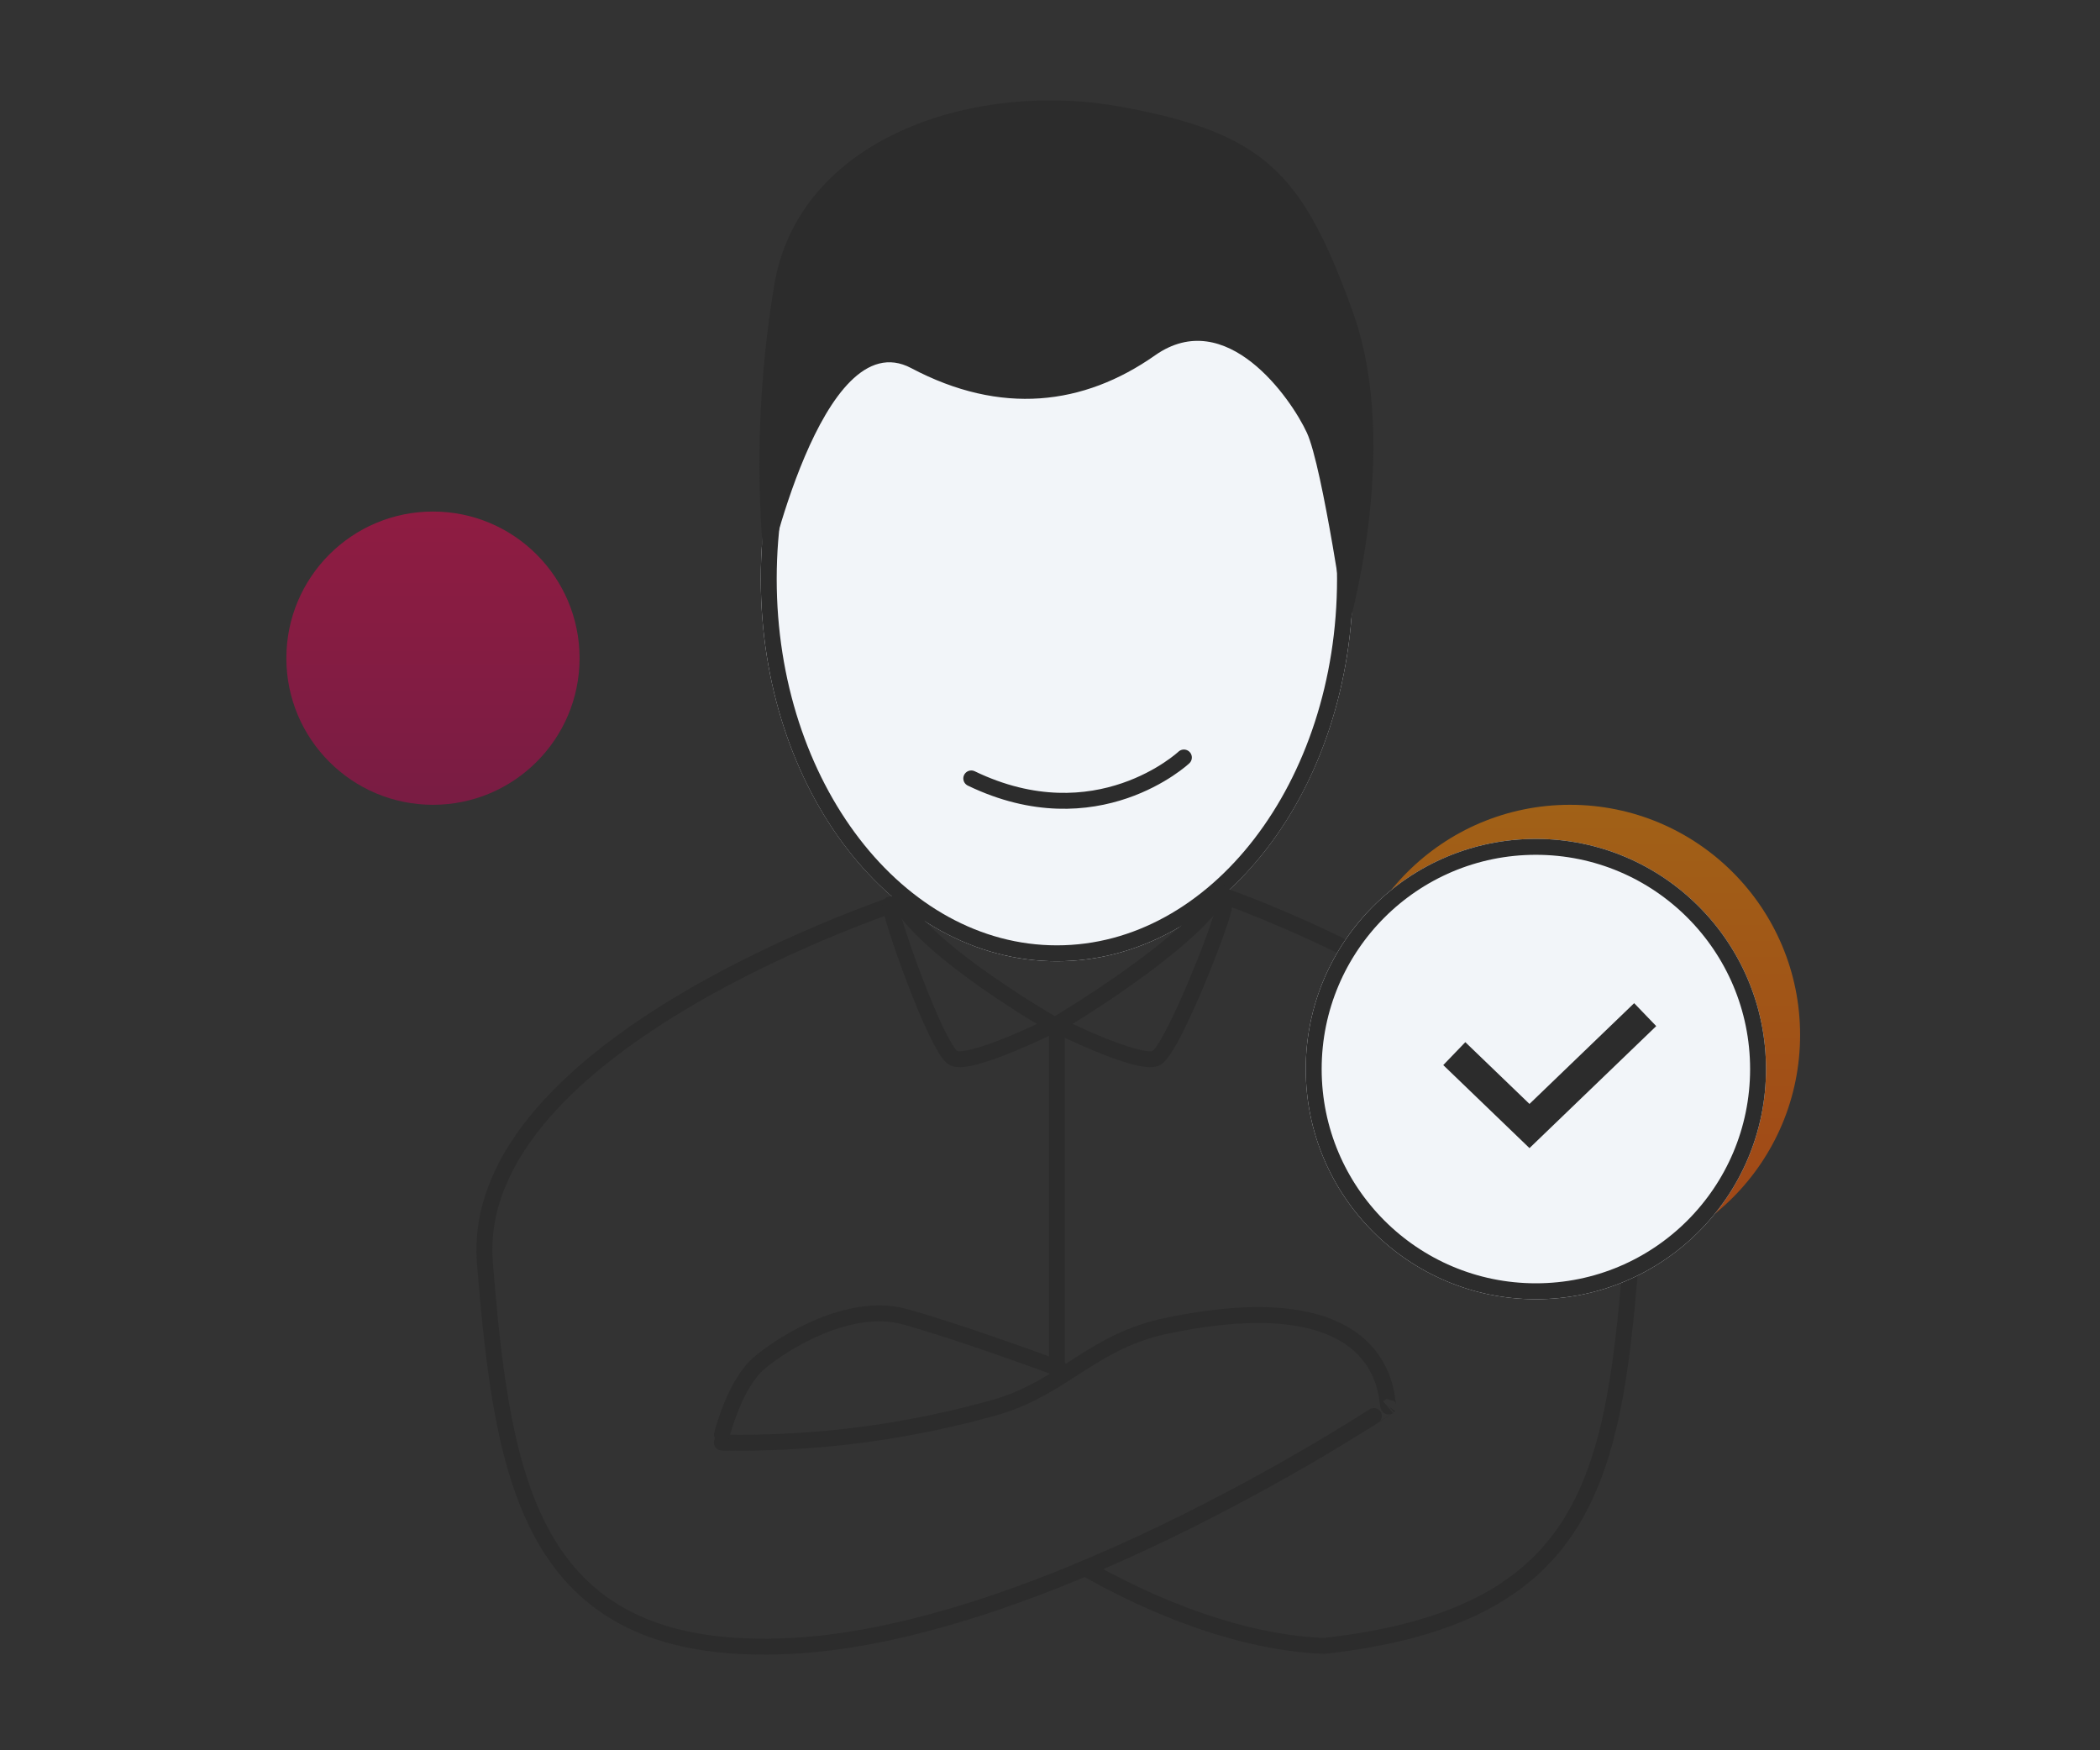<svg width="132" height="110" viewBox="0 0 132 110" fill="none" xmlns="http://www.w3.org/2000/svg">
<rect x="0" y="0" width="132" height="110" fill="#333333" stroke="none"/>
<path d="M66.432 60.412C76.711 60.412 85.043 49.655 85.043 36.386C85.043 23.117 76.711 12.36 66.432 12.36C56.154 12.36 47.821 23.117 47.821 36.386C47.821 49.655 56.154 60.412 66.432 60.412Z" fill="#F2F5F9"/>
<path d="M66.432 59.912C76.435 59.912 84.543 49.379 84.543 36.386C84.543 23.393 76.435 12.86 66.432 12.86C56.43 12.86 48.321 23.393 48.321 36.386C48.321 49.379 56.43 59.912 66.432 59.912Z" stroke="#2C2C2C"/>
<path d="M74.416 47.606C74.416 47.606 68.951 52.731 61.051 48.922" stroke="#2C2C2C" stroke-linecap="round"/>
<path d="M48.131 36.493C48.131 36.493 51.631 20.145 57.272 23.133C62.913 26.121 68.121 25.483 72.602 22.333C77.083 19.183 81.151 25.039 82.147 27.196C83.143 29.353 84.647 39.816 84.647 39.816C84.647 39.816 88.168 28.259 85.017 19.552C81.866 10.845 79.493 8.385 70.531 6.721C61.569 5.057 50.56 8.417 48.731 17.546C47.649 23.803 47.447 30.18 48.131 36.493Z" fill="#2C2C2C"/>
<path d="M56.851 56.605C56.851 56.605 29.351 65.454 30.482 79.391C31.613 93.328 33.374 104.302 49.754 103.441C66.134 102.58 87.319 88.363 87.292 88.387C87.052 88.711 88.06 80.24 73.313 83.326C68.726 84.286 66.923 87.104 62.778 88.387C57.121 90.005 51.255 90.772 45.373 90.662" stroke="#2C2C2C" stroke-linecap="round"/>
<path d="M76.677 56.214C76.677 56.214 103.627 65.453 102.498 79.391C101.369 93.329 99.575 101.607 83.227 103.441C79.304 103.301 74.127 101.89 68.343 98.636" stroke="#2C2C2C" stroke-linecap="round"/>
<path d="M45.379 90.164C45.379 90.164 46.159 86.996 47.721 85.664C49.283 84.332 53.42 81.809 56.852 82.745C60.285 83.681 66.608 86.023 66.608 86.023" stroke="#2C2C2C" stroke-linecap="round"/>
<path opacity="0.54" d="M98.684 79.509C106.673 79.509 113.149 73.033 113.149 65.044C113.149 57.055 106.673 50.579 98.684 50.579C90.695 50.579 84.219 57.055 84.219 65.044C84.219 73.033 90.695 79.509 98.684 79.509Z" fill="url(#paint0_linear_651_8555)"/>
<path d="M96.541 81.652C104.53 81.652 111.006 75.176 111.006 67.187C111.006 59.198 104.53 52.722 96.541 52.722C88.552 52.722 82.076 59.198 82.076 67.187C82.076 75.176 88.552 81.652 96.541 81.652Z" fill="#F2F5F9"/>
<path d="M96.541 81.152C104.254 81.152 110.506 74.9 110.506 67.187C110.506 59.474 104.254 53.222 96.541 53.222C88.829 53.222 82.576 59.474 82.576 67.187C82.576 74.9 88.829 81.152 96.541 81.152Z" stroke="#2C2C2C"/>
<path opacity="0.45" d="M27.215 50.579C32.304 50.579 36.43 46.453 36.43 41.364C36.43 36.275 32.304 32.149 27.215 32.149C22.126 32.149 18 36.275 18 41.364C18 46.453 22.126 50.579 27.215 50.579Z" fill="url(#paint1_linear_651_8555)"/>
<path d="M66.433 64.421V85.621" stroke="#2C2C2C" stroke-linecap="round"/>
<path d="M76.931 56.917C77.117 57.228 73.719 66.009 72.662 66.506C71.605 67.003 66.408 64.42 66.408 64.42" stroke="#2C2C2C" stroke-linecap="round"/>
<path d="M66.389 64.392C66.389 64.392 74.874 59.382 76.733 56.068" stroke="#2C2C2C" stroke-linecap="round"/>
<path d="M55.976 56.836C55.789 57.147 58.891 66.009 59.949 66.506C61.007 67.003 66.201 64.42 66.201 64.42" stroke="#2C2C2C" stroke-linecap="round"/>
<path d="M66.22 64.393C66.22 64.393 58.344 59.893 56.486 56.582" stroke="#2C2C2C" stroke-linecap="round"/>
<path d="M91.412 66.217L96.139 70.767L103.412 63.767" stroke="#2C2C2C" stroke-width="2"/>
<defs>
<linearGradient id="paint0_linear_651_8555" x1="98.684" y1="50.579" x2="98.684" y2="79.509" gradientUnits="userSpaceOnUse">
<stop stop-color="#FF8900"/>
<stop offset="1" stop-color="#FF5400"/>
</linearGradient>
<linearGradient id="paint1_linear_651_8555" x1="27.215" y1="32.149" x2="27.215" y2="50.579" gradientUnits="userSpaceOnUse">
<stop stop-color="#FF0054"/>
<stop offset="1" stop-color="#CF0057"/>
</linearGradient>
</defs>
</svg>
